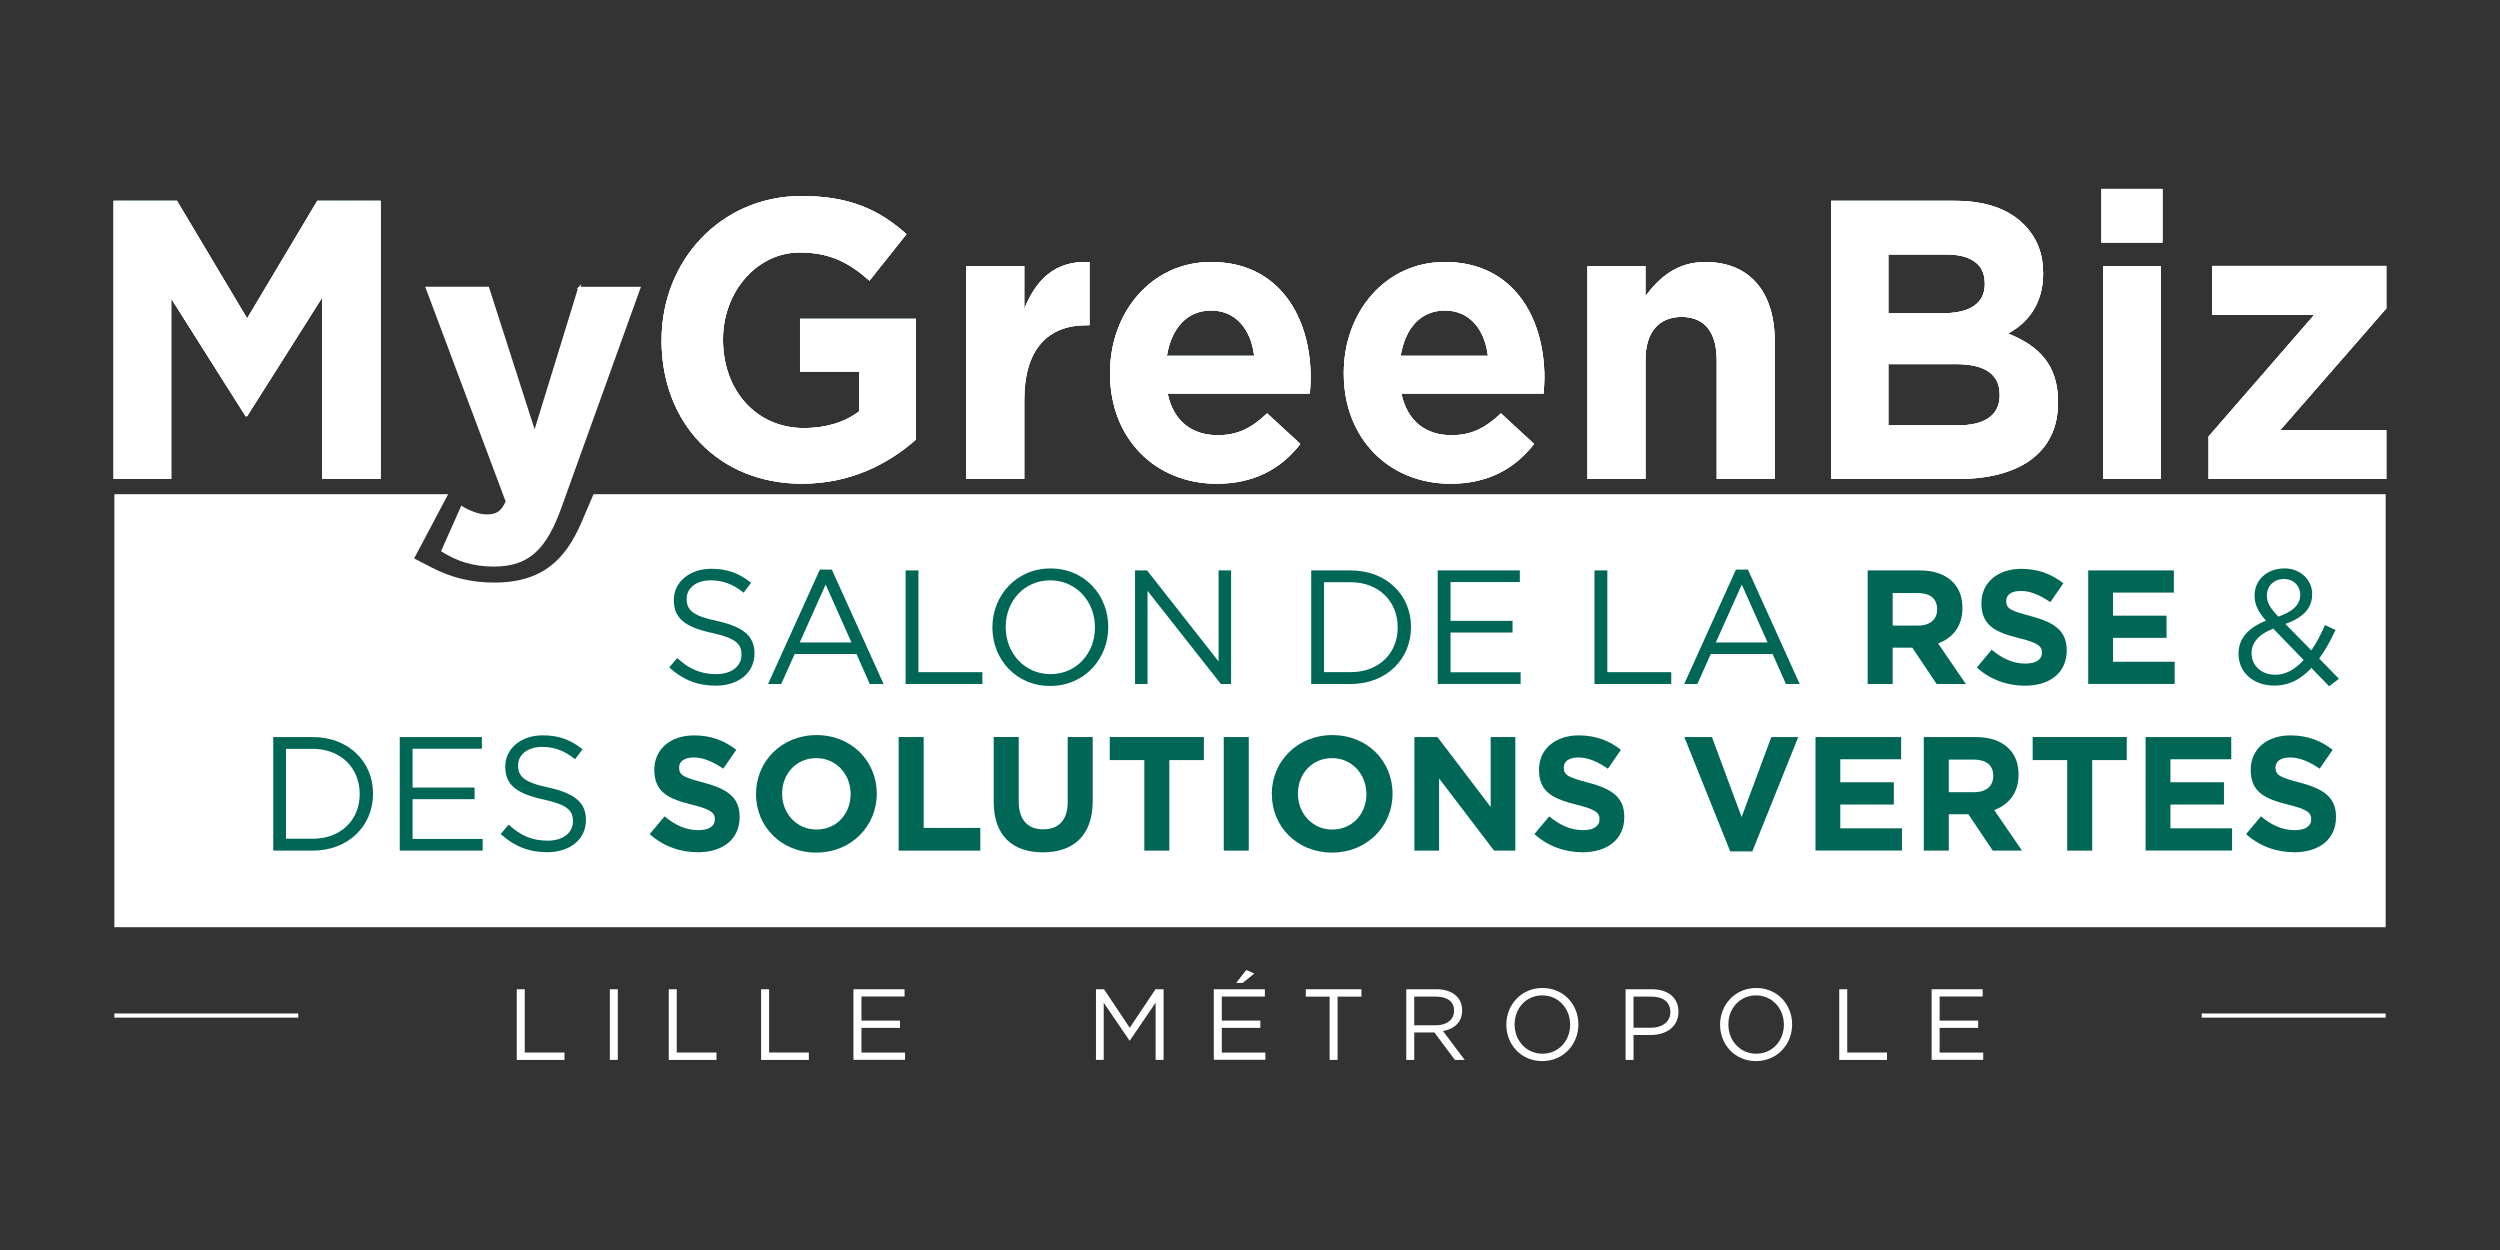 <svg xmlns="http://www.w3.org/2000/svg" xmlns:xlink="http://www.w3.org/1999/xlink" id="Calque_1" data-name="Calque 1" viewBox="0 0 600 300"><rect x="0" y="0" width="600" height="300" fill="#333333" stroke="none"/><defs><style>      .cls-1 {        fill: #e42528;      }      .cls-1, .cls-2 {        stroke: #fff;        stroke-miterlimit: 10;      }      .cls-3, .cls-2 {        fill: #1d1d1b;      }      .cls-4 {        fill: #065;      }      .cls-2 {        stroke-width: .5px;      }      .cls-5 {        fill: #fff;      }      .cls-6 {        fill: url(#Feuillage_14);      }    </style><linearGradient id="Feuillage_14" data-name="Feuillage 14" x1="337.28" y1="-79.29" x2="882.72" y2="-79.29" gradientTransform="translate(-310 160)" gradientUnits="userSpaceOnUse"><stop offset=".01" stop-color="#009c83"></stop><stop offset=".5" stop-color="#008a6a"></stop><stop offset="1" stop-color="#065"></stop></linearGradient></defs><g><path class="cls-5" d="M124.03,237.42h1.91v15.19h9.54v1.77h-11.46v-16.95Z"></path><path class="cls-5" d="M146.36,237.42h1.91v16.95h-1.91v-16.95Z"></path><path class="cls-5" d="M160.51,237.42h1.91v15.19h9.54v1.77h-11.46v-16.95Z"></path><path class="cls-5" d="M182.67,237.42h1.91v15.19h9.54v1.77h-11.46v-16.95Z"></path><path class="cls-5" d="M204.83,237.42h12.26v1.74h-10.34v5.79h9.25v1.74h-9.25v5.93h10.46v1.74h-12.38v-16.95Z"></path><path class="cls-5" d="M263.02,237.42h1.94l6.18,9.25,6.18-9.25h1.94v16.95h-1.91v-13.73l-6.18,9.08h-.1l-6.18-9.06v13.71h-1.86v-16.95Z"></path><path class="cls-5" d="M291.31,237.42h12.26v1.74h-10.34v5.79h9.25v1.74h-9.25v5.93h10.46v1.74h-12.38v-16.95ZM299.11,232.79l1.91.87-2.79,2.25h-1.55l2.42-3.12Z"></path><path class="cls-5" d="M319.11,239.19h-5.72v-1.77h13.35v1.77h-5.72v15.19h-1.91v-15.19Z"></path><path class="cls-5" d="M337.5,237.42h7.29c2.11,0,3.75.63,4.82,1.7.85.85,1.31,1.99,1.31,3.34v.05c0,2.81-1.94,4.48-4.6,4.94l5.21,6.93h-2.35l-4.92-6.59h-4.84v6.59h-1.91v-16.95ZM344.62,246.07c2.52,0,4.36-1.31,4.36-3.49v-.05c0-2.11-1.6-3.34-4.34-3.34h-5.23v6.88h5.21Z"></path><path class="cls-5" d="M361.52,245.94v-.05c0-4.67,3.51-8.77,8.67-8.77s8.62,4.04,8.62,8.72v.05c0,4.67-3.51,8.77-8.67,8.77s-8.62-4.04-8.62-8.72ZM376.83,245.94v-.05c0-3.85-2.81-7-6.68-7s-6.64,3.1-6.64,6.95v.05c0,3.85,2.81,7,6.68,7s6.64-3.1,6.64-6.95Z"></path><path class="cls-5" d="M390.13,237.42h6.35c3.83,0,6.35,2.03,6.35,5.38v.05c0,3.66-3.05,5.55-6.66,5.55h-4.12v5.98h-1.91v-16.95ZM396.23,246.65c2.81,0,4.65-1.5,4.65-3.73v-.05c0-2.42-1.82-3.68-4.55-3.68h-4.29v7.46h4.19Z"></path><path class="cls-5" d="M412.82,245.94v-.05c0-4.67,3.51-8.77,8.67-8.77s8.62,4.04,8.62,8.72v.05c0,4.67-3.51,8.77-8.67,8.77s-8.62-4.04-8.62-8.72ZM428.13,245.94v-.05c0-3.85-2.81-7-6.68-7s-6.64,3.1-6.64,6.95v.05c0,3.85,2.81,7,6.68,7s6.64-3.1,6.64-6.95Z"></path><path class="cls-5" d="M441.43,237.42h1.91v15.19h9.54v1.77h-11.46v-16.95Z"></path><path class="cls-5" d="M463.59,237.42h12.26v1.74h-10.34v5.79h9.25v1.74h-9.25v5.93h10.46v1.74h-12.38v-16.95Z"></path></g><path class="cls-5" d="M142.45,118.6l-2.62,6.13c-2.24,5.35-4.67,8.81-7.87,11.22-3.46,2.61-7.8,3.87-13.28,3.87s-10.24-1.12-15.09-3.62l-4.2-2.17,2.05-3.87,4.67-8.82,1.45-2.74H27.45v103.93h545.11v-103.93H142.45Z"></path><g><g><g><g><path class="cls-3" d="M27.28,48.2h15.19l16.84,28.23,16.84-28.23h15.19v66.75h-14v-43.58l-18.03,28.51h-.37l-17.85-28.23v43.29h-13.82V48.2Z"></path><path class="cls-3" d="M158.79,81.76v-.19c0-18.98,14.19-34.52,33.59-34.52,11.44,0,18.58,3.24,25.17,9.15l-8.88,11.16c-4.85-4.29-9.43-6.77-16.75-6.77-10.25,0-18.4,9.44-18.4,20.79v.19c0,12.21,8.05,21.17,19.4,21.17,5.22,0,9.7-1.33,13.27-4.01v-9.54h-14.19v-12.68h27.82v28.99c-6.59,5.82-15.65,10.58-27.36,10.58-19.95,0-33.68-14.49-33.68-34.33Z"></path><path class="cls-3" d="M231.91,63.84h13.91v10.3c2.84-6.96,7.32-11.63,15.65-11.25v15.16h-.73c-9.24,0-14.92,5.72-14.92,18.02v18.88h-13.91v-51.11Z"></path><path class="cls-3" d="M266.41,89.68v-.19c0-14.59,9.98-26.61,24.25-26.61,16.38,0,23.89,13.25,23.89,27.75,0,1.14-.09,2.38-.18,3.81h-34.14c1.37,6.58,5.77,10.01,11.99,10.01,4.67,0,7.96-1.53,11.9-5.24l7.96,7.34c-4.67,6.01-11.16,9.54-20.04,9.54-14.73,0-25.63-10.78-25.63-26.41ZM301.01,85.39c-.82-6.48-4.48-10.87-10.34-10.87s-9.52,4.29-10.62,10.87h20.96Z"></path><path class="cls-3" d="M322.51,89.68v-.19c0-14.59,9.98-26.61,24.25-26.61,16.38,0,23.89,13.25,23.89,27.75,0,1.14-.09,2.38-.18,3.81h-34.14c1.37,6.58,5.77,10.01,11.99,10.01,4.67,0,7.96-1.53,11.9-5.24l7.96,7.34c-4.67,6.01-11.17,9.54-20.04,9.54-14.73,0-25.63-10.78-25.63-26.41ZM357.11,85.39c-.82-6.48-4.48-10.87-10.34-10.87s-9.52,4.29-10.62,10.87h20.96Z"></path><path class="cls-3" d="M380.99,63.84h13.91v7.25c3.2-4.29,7.41-8.2,14.37-8.2,10.62,0,16.66,7.15,16.66,18.98v33.09h-13.91v-28.51c0-6.87-3.02-10.39-8.42-10.39s-8.69,3.53-8.69,10.39v28.51h-13.91v-51.11Z"></path><path class="cls-3" d="M439.47,48.2h29.74c7.41,0,13,2,16.75,5.91,2.93,3.05,4.39,6.87,4.39,11.35v.19c0,7.44-3.84,11.92-8.42,14.4,7.41,2.96,11.99,7.53,11.99,16.4v.19c0,12.21-9.52,18.31-23.98,18.31h-30.48V48.2ZM476.35,67.94c0-4.48-3.29-6.87-9.24-6.87h-13.91v14.11h13c6.22,0,10.16-2.1,10.16-7.06v-.19ZM479.92,94.64c0-4.48-3.11-7.25-10.43-7.25h-16.29v14.69h16.75c6.22,0,9.98-2.29,9.98-7.25v-.19Z"></path><path class="cls-3" d="M504.35,45.34h14.64v12.87h-14.64v-12.87ZM504.72,63.84h13.91v51.11h-13.91v-51.11Z"></path><path class="cls-3" d="M530.07,104.74l25.35-29.18h-24.53v-11.73h41.82v10.2l-25.44,29.18h25.44v11.73h-42.65v-10.2Z"></path></g><g><path class="cls-6" d="M27.28,48.2h15.19l16.84,28.23,16.84-28.23h15.19v66.75h-14v-43.58l-18.03,28.51h-.37l-17.85-28.23v43.29h-13.82V48.2Z"></path><path class="cls-6" d="M158.79,81.76v-.19c0-18.98,14.19-34.52,33.59-34.52,11.44,0,18.58,3.24,25.17,9.15l-8.88,11.16c-4.85-4.29-9.43-6.77-16.75-6.77-10.25,0-18.4,9.44-18.4,20.79v.19c0,12.21,8.05,21.17,19.4,21.17,5.22,0,9.7-1.33,13.27-4.01v-9.54h-14.19v-12.68h27.82v28.99c-6.59,5.82-15.65,10.58-27.36,10.58-19.95,0-33.68-14.49-33.68-34.33Z"></path><path class="cls-6" d="M231.91,63.84h13.91v10.3c2.84-6.96,7.32-11.63,15.65-11.25v15.16h-.73c-9.24,0-14.92,5.72-14.92,18.02v18.88h-13.91v-51.11Z"></path><path class="cls-6" d="M266.41,89.68v-.19c0-14.59,9.98-26.61,24.25-26.61,16.38,0,23.89,13.25,23.89,27.75,0,1.14-.09,2.38-.18,3.81h-34.14c1.37,6.58,5.77,10.01,11.99,10.01,4.67,0,7.96-1.53,11.9-5.24l7.96,7.34c-4.67,6.01-11.16,9.54-20.04,9.54-14.73,0-25.63-10.78-25.63-26.41ZM301.01,85.39c-.82-6.48-4.48-10.87-10.34-10.87s-9.52,4.29-10.62,10.87h20.96Z"></path><path class="cls-6" d="M322.51,89.68v-.19c0-14.59,9.98-26.61,24.25-26.61,16.38,0,23.89,13.25,23.89,27.75,0,1.14-.09,2.38-.18,3.81h-34.14c1.37,6.58,5.77,10.01,11.99,10.01,4.67,0,7.96-1.53,11.9-5.24l7.96,7.34c-4.67,6.01-11.17,9.54-20.04,9.54-14.73,0-25.63-10.78-25.63-26.41ZM357.11,85.39c-.82-6.48-4.48-10.87-10.34-10.87s-9.52,4.29-10.62,10.87h20.96Z"></path><path class="cls-6" d="M380.99,63.84h13.91v7.25c3.2-4.29,7.41-8.2,14.37-8.2,10.62,0,16.66,7.15,16.66,18.98v33.09h-13.91v-28.51c0-6.87-3.02-10.39-8.42-10.39s-8.69,3.53-8.69,10.39v28.51h-13.91v-51.11Z"></path><path class="cls-6" d="M439.47,48.2h29.74c7.41,0,13,2,16.75,5.91,2.93,3.05,4.39,6.87,4.39,11.35v.19c0,7.44-3.84,11.92-8.42,14.4,7.41,2.96,11.99,7.53,11.99,16.4v.19c0,12.21-9.52,18.31-23.98,18.31h-30.48V48.2ZM476.35,67.94c0-4.48-3.29-6.87-9.24-6.87h-13.91v14.11h13c6.22,0,10.16-2.1,10.16-7.06v-.19ZM479.92,94.64c0-4.48-3.11-7.25-10.43-7.25h-16.29v14.69h16.75c6.22,0,9.98-2.29,9.98-7.25v-.19Z"></path><path class="cls-6" d="M504.35,45.34h14.64v12.87h-14.64v-12.87ZM504.72,63.84h13.91v51.11h-13.91v-51.11Z"></path><path class="cls-6" d="M530.07,104.74l25.35-29.18h-24.53v-11.73h41.82v10.2l-25.44,29.18h25.44v11.73h-42.65v-10.2Z"></path></g></g><path class="cls-2" d="M139.01,69.08h14.46l-18.85,52.35c-3.66,10.39-7.87,14.3-16.11,14.3-5.12,0-8.79-1.33-12.35-3.53l4.67-10.49c1.83,1.14,4.12,2,5.95,2,2.47,0,3.66-.76,4.85-3.34l-19.22-51.3h14.73l11.17,34.81,10.71-34.81Z"></path></g><g><g><g><path class="cls-5" d="M27.28,48.2h15.19l16.84,28.23,16.84-28.23h15.19v66.75h-14v-43.58l-18.03,28.51h-.37l-17.85-28.23v43.29h-13.82V48.2Z"></path><path class="cls-5" d="M158.79,81.76v-.19c0-18.98,14.19-34.52,33.59-34.52,11.44,0,18.58,3.24,25.17,9.15l-8.88,11.16c-4.85-4.29-9.43-6.77-16.75-6.77-10.25,0-18.4,9.44-18.4,20.79v.19c0,12.21,8.05,21.17,19.4,21.17,5.22,0,9.7-1.33,13.27-4.01v-9.54h-14.19v-12.68h27.82v28.99c-6.59,5.82-15.65,10.58-27.36,10.58-19.95,0-33.68-14.49-33.68-34.33Z"></path><path class="cls-5" d="M231.91,63.84h13.91v10.3c2.84-6.96,7.32-11.63,15.65-11.25v15.16h-.73c-9.24,0-14.92,5.72-14.92,18.02v18.88h-13.91v-51.11Z"></path><path class="cls-5" d="M266.41,89.68v-.19c0-14.59,9.98-26.61,24.25-26.61,16.38,0,23.89,13.25,23.89,27.75,0,1.14-.09,2.38-.18,3.81h-34.14c1.37,6.58,5.77,10.01,11.99,10.01,4.67,0,7.96-1.53,11.9-5.24l7.96,7.34c-4.67,6.01-11.16,9.54-20.04,9.54-14.73,0-25.63-10.78-25.63-26.41ZM301.01,85.39c-.82-6.48-4.48-10.87-10.34-10.87s-9.52,4.29-10.62,10.87h20.96Z"></path><path class="cls-5" d="M322.51,89.68v-.19c0-14.59,9.98-26.61,24.25-26.61,16.38,0,23.89,13.25,23.89,27.75,0,1.14-.09,2.38-.18,3.81h-34.14c1.37,6.58,5.77,10.01,11.99,10.01,4.67,0,7.96-1.53,11.9-5.24l7.96,7.34c-4.67,6.01-11.17,9.54-20.04,9.54-14.73,0-25.63-10.78-25.63-26.41ZM357.11,85.39c-.82-6.48-4.48-10.87-10.34-10.87s-9.52,4.29-10.62,10.87h20.96Z"></path><path class="cls-5" d="M380.99,63.84h13.91v7.25c3.2-4.29,7.41-8.2,14.37-8.2,10.62,0,16.66,7.15,16.66,18.98v33.09h-13.91v-28.51c0-6.87-3.02-10.39-8.42-10.39s-8.69,3.53-8.69,10.39v28.51h-13.91v-51.11Z"></path><path class="cls-5" d="M439.47,48.2h29.74c7.41,0,13,2,16.75,5.91,2.93,3.05,4.39,6.87,4.39,11.35v.19c0,7.44-3.84,11.92-8.42,14.4,7.41,2.96,11.99,7.53,11.99,16.4v.19c0,12.21-9.52,18.31-23.98,18.31h-30.48V48.2ZM476.35,67.94c0-4.48-3.29-6.87-9.24-6.87h-13.91v14.11h13c6.22,0,10.16-2.1,10.16-7.06v-.19ZM479.92,94.64c0-4.48-3.11-7.25-10.43-7.25h-16.29v14.69h16.75c6.22,0,9.98-2.29,9.98-7.25v-.19Z"></path><path class="cls-5" d="M504.35,45.34h14.64v12.87h-14.64v-12.87ZM504.72,63.84h13.91v51.11h-13.91v-51.11Z"></path><path class="cls-5" d="M530.07,104.74l25.35-29.18h-24.53v-11.73h41.82v10.2l-25.44,29.18h25.44v11.73h-42.65v-10.2Z"></path></g><g><path class="cls-5" d="M27.28,48.2h15.19l16.84,28.23,16.84-28.23h15.19v66.75h-14v-43.58l-18.03,28.51h-.37l-17.85-28.23v43.29h-13.82V48.2Z"></path><path class="cls-5" d="M158.79,81.76v-.19c0-18.98,14.19-34.52,33.59-34.52,11.44,0,18.58,3.24,25.17,9.15l-8.88,11.16c-4.85-4.29-9.43-6.77-16.75-6.77-10.25,0-18.4,9.44-18.4,20.79v.19c0,12.21,8.05,21.17,19.4,21.17,5.22,0,9.7-1.33,13.27-4.01v-9.54h-14.19v-12.68h27.82v28.99c-6.59,5.82-15.65,10.58-27.36,10.58-19.95,0-33.68-14.49-33.68-34.33Z"></path><path class="cls-5" d="M231.91,63.84h13.91v10.3c2.84-6.96,7.32-11.63,15.65-11.25v15.16h-.73c-9.24,0-14.92,5.72-14.92,18.02v18.88h-13.91v-51.11Z"></path><path class="cls-5" d="M266.41,89.68v-.19c0-14.59,9.98-26.61,24.25-26.61,16.38,0,23.89,13.25,23.89,27.75,0,1.14-.09,2.38-.18,3.81h-34.14c1.37,6.58,5.77,10.01,11.99,10.01,4.67,0,7.96-1.53,11.9-5.24l7.96,7.34c-4.67,6.01-11.16,9.54-20.04,9.54-14.73,0-25.63-10.78-25.63-26.41ZM301.01,85.39c-.82-6.48-4.48-10.87-10.34-10.87s-9.52,4.29-10.62,10.87h20.96Z"></path><path class="cls-5" d="M322.51,89.68v-.19c0-14.59,9.98-26.61,24.25-26.61,16.38,0,23.89,13.25,23.89,27.75,0,1.14-.09,2.38-.18,3.81h-34.14c1.37,6.58,5.77,10.01,11.99,10.01,4.67,0,7.96-1.53,11.9-5.24l7.96,7.34c-4.67,6.01-11.17,9.54-20.04,9.54-14.73,0-25.63-10.78-25.63-26.41ZM357.11,85.39c-.82-6.48-4.48-10.87-10.34-10.87s-9.52,4.29-10.62,10.87h20.96Z"></path><path class="cls-5" d="M380.99,63.84h13.91v7.25c3.2-4.29,7.41-8.2,14.37-8.2,10.62,0,16.66,7.15,16.66,18.98v33.09h-13.91v-28.51c0-6.87-3.02-10.39-8.42-10.39s-8.69,3.53-8.69,10.39v28.51h-13.91v-51.11Z"></path><path class="cls-5" d="M439.47,48.2h29.74c7.41,0,13,2,16.75,5.91,2.93,3.05,4.39,6.87,4.39,11.35v.19c0,7.44-3.84,11.92-8.42,14.4,7.41,2.96,11.99,7.53,11.99,16.4v.19c0,12.21-9.52,18.31-23.98,18.31h-30.48V48.2ZM476.35,67.94c0-4.48-3.29-6.87-9.24-6.87h-13.91v14.11h13c6.22,0,10.16-2.1,10.16-7.06v-.19ZM479.92,94.64c0-4.48-3.11-7.25-10.43-7.25h-16.29v14.69h16.75c6.22,0,9.98-2.29,9.98-7.25v-.19Z"></path><path class="cls-5" d="M504.35,45.34h14.64v12.87h-14.64v-12.87ZM504.72,63.84h13.91v51.11h-13.91v-51.11Z"></path><path class="cls-5" d="M530.07,104.74l25.35-29.18h-24.53v-11.73h41.82v10.2l-25.44,29.18h25.44v11.73h-42.65v-10.2Z"></path></g><g><path class="cls-5" d="M27.28,48.2h15.19l16.84,28.23,16.84-28.23h15.19v66.75h-14v-43.58l-18.03,28.51h-.37l-17.85-28.23v43.29h-13.82V48.2Z"></path><path class="cls-5" d="M158.79,81.76v-.19c0-18.98,14.19-34.52,33.59-34.52,11.44,0,18.58,3.24,25.17,9.15l-8.88,11.16c-4.85-4.29-9.43-6.77-16.75-6.77-10.25,0-18.4,9.44-18.4,20.79v.19c0,12.21,8.05,21.17,19.4,21.17,5.22,0,9.7-1.33,13.27-4.01v-9.54h-14.19v-12.68h27.82v28.99c-6.59,5.82-15.65,10.58-27.36,10.58-19.95,0-33.68-14.49-33.68-34.33Z"></path><path class="cls-5" d="M231.91,63.84h13.91v10.3c2.84-6.96,7.32-11.63,15.65-11.25v15.16h-.73c-9.24,0-14.92,5.72-14.92,18.02v18.88h-13.91v-51.11Z"></path><path class="cls-5" d="M266.41,89.68v-.19c0-14.59,9.98-26.61,24.25-26.61,16.38,0,23.89,13.25,23.89,27.75,0,1.14-.09,2.38-.18,3.81h-34.14c1.37,6.58,5.77,10.01,11.99,10.01,4.67,0,7.96-1.53,11.9-5.24l7.96,7.34c-4.67,6.01-11.16,9.54-20.04,9.54-14.73,0-25.63-10.78-25.63-26.41ZM301.01,85.39c-.82-6.48-4.48-10.87-10.34-10.87s-9.52,4.29-10.62,10.87h20.96Z"></path><path class="cls-5" d="M322.51,89.68v-.19c0-14.59,9.98-26.61,24.25-26.61,16.38,0,23.89,13.25,23.89,27.75,0,1.14-.09,2.38-.18,3.81h-34.14c1.37,6.58,5.77,10.01,11.99,10.01,4.67,0,7.96-1.53,11.9-5.24l7.96,7.34c-4.67,6.01-11.17,9.54-20.04,9.54-14.73,0-25.63-10.78-25.63-26.41ZM357.11,85.39c-.82-6.48-4.48-10.87-10.34-10.87s-9.52,4.29-10.62,10.87h20.96Z"></path><path class="cls-5" d="M380.99,63.84h13.91v7.25c3.2-4.29,7.41-8.2,14.37-8.2,10.62,0,16.66,7.15,16.66,18.98v33.09h-13.91v-28.51c0-6.87-3.02-10.39-8.42-10.39s-8.69,3.53-8.69,10.39v28.51h-13.91v-51.11Z"></path><path class="cls-5" d="M439.47,48.2h29.74c7.41,0,13,2,16.75,5.91,2.93,3.05,4.39,6.87,4.39,11.35v.19c0,7.44-3.84,11.92-8.42,14.4,7.41,2.96,11.99,7.53,11.99,16.4v.19c0,12.21-9.52,18.31-23.98,18.31h-30.48V48.2ZM476.35,67.94c0-4.48-3.29-6.87-9.24-6.87h-13.91v14.11h13c6.22,0,10.16-2.1,10.16-7.06v-.19ZM479.92,94.64c0-4.48-3.11-7.25-10.43-7.25h-16.29v14.69h16.75c6.22,0,9.98-2.29,9.98-7.25v-.19Z"></path><path class="cls-5" d="M504.35,45.34h14.64v12.87h-14.64v-12.87ZM504.72,63.84h13.91v51.11h-13.91v-51.11Z"></path><path class="cls-5" d="M530.07,104.74l25.35-29.18h-24.53v-11.73h41.82v10.2l-25.44,29.18h25.44v11.73h-42.65v-10.2Z"></path></g></g><path class="cls-5" d="M139.01,69.08h14.46l-18.85,52.35c-3.66,10.39-7.87,14.3-16.11,14.3-5.12,0-8.79-1.33-12.35-3.53l4.67-10.49c1.83,1.14,4.12,2,5.95,2,2.47,0,3.66-.76,4.85-3.34l-19.22-51.3h14.73l11.17,34.81,10.71-34.81Z"></path></g></g><g><path class="cls-4" d="M160.62,160.19l1.91-2.26c2.84,2.61,5.57,3.86,9.35,3.86s6.08-1.95,6.08-4.63v-.08c0-2.53-1.36-3.93-7.09-5.18-6.27-1.36-9.15-3.39-9.15-7.87v-.08c0-4.24,3.78-7.44,8.96-7.44,4.01,0,6.78,1.13,9.58,3.35l-1.79,2.38c-2.53-2.06-5.06-2.96-7.87-2.96-3.58,0-5.8,1.91-5.8,4.4v.08c0,2.57,1.36,4.05,7.4,5.3,6.08,1.36,8.88,3.54,8.88,7.71v.08c0,4.67-3.89,7.71-9.31,7.71-4.36,0-7.87-1.4-11.14-4.36Z"></path><path class="cls-4" d="M196.76,136.71h2.88l12.42,27.45h-3.31l-3.19-7.2h-14.84l-3.23,7.2h-3.15l12.42-27.45ZM204.35,154.19l-6.19-13.9-6.23,13.9h12.42Z"></path><path class="cls-4" d="M217.35,136.9h3.08v24.42h15.34v2.84h-18.42v-27.26Z"></path><path class="cls-4" d="M238.18,150.61v-.08c0-7.52,5.65-14.1,13.94-14.1s13.86,6.5,13.86,14.02v.08c0,7.52-5.65,14.1-13.94,14.1s-13.86-6.5-13.86-14.02ZM262.79,150.61v-.08c0-6.19-4.52-11.25-10.75-11.25s-10.67,4.98-10.67,11.18v.08c0,6.19,4.52,11.25,10.75,11.25s10.67-4.98,10.67-11.18Z"></path><path class="cls-4" d="M272.41,136.9h2.88l17.17,21.85v-21.85h3v27.26h-2.45l-17.6-22.35v22.35h-3v-27.26Z"></path><path class="cls-4" d="M314.69,136.9h9.46c8.57,0,14.49,5.88,14.49,13.55v.08c0,7.67-5.92,13.63-14.49,13.63h-9.46v-27.26ZM317.77,139.74v21.57h6.39c6.89,0,11.29-4.63,11.29-10.71v-.08c0-6.04-4.4-10.79-11.29-10.79h-6.39Z"></path><path class="cls-4" d="M345.06,136.9h19.7v2.8h-16.63v9.31h14.88v2.8h-14.88v9.54h16.82v2.8h-19.9v-27.26Z"></path><path class="cls-4" d="M382.68,136.9h3.08v24.42h15.34v2.84h-18.42v-27.26Z"></path><path class="cls-4" d="M416.63,136.71h2.88l12.42,27.45h-3.31l-3.19-7.2h-14.84l-3.23,7.2h-3.15l12.42-27.45ZM424.22,154.19l-6.19-13.9-6.23,13.9h12.42Z"></path><path class="cls-4" d="M448.24,136.9h12.46c3.46,0,6.11.93,7.94,2.76,1.56,1.56,2.34,3.62,2.34,6.23v.08c0,4.4-2.38,7.17-5.84,8.45l6.66,9.74h-7.01l-5.84-8.72h-4.71v8.72h-6v-27.26ZM460.32,150.14c2.96,0,4.59-1.52,4.59-3.85v-.08c0-2.61-1.75-3.89-4.71-3.89h-5.96v7.83h6.08Z"></path><path class="cls-4" d="M474.45,160.19l3.54-4.24c2.49,2.02,5.02,3.31,8.14,3.31,2.49,0,3.93-.97,3.93-2.57v-.08c0-1.52-.93-2.34-5.49-3.46-5.53-1.36-9.03-2.96-9.03-8.33v-.08c0-4.95,3.93-8.22,9.54-8.22,4.01,0,7.32,1.25,10.12,3.47l-3.12,4.52c-2.45-1.67-4.75-2.69-7.09-2.69s-3.5,1.01-3.5,2.38v.08c0,1.83,1.17,2.34,5.88,3.58,5.53,1.48,8.64,3.43,8.64,8.18v.08c0,5.41-4.13,8.45-10.01,8.45-4.17,0-8.29-1.4-11.56-4.36Z"></path><path class="cls-4" d="M501.16,136.9h20.56v5.33h-14.6v5.53h12.85v5.33h-12.85v5.72h14.8v5.33h-20.75v-27.26Z"></path><path class="cls-4" d="M554.74,160.3c-2.49,2.69-5.33,4.24-8.92,4.24-4.91,0-8.57-3.08-8.57-7.63v-.08c0-3.62,2.38-6.19,6.58-7.87-1.87-2.18-2.73-3.82-2.73-6v-.08c0-3.58,2.88-6.46,7.2-6.46,3.82,0,6.62,2.76,6.62,6.15v.08c0,3.47-2.42,5.69-6.43,7.09l6.23,6.35c1.21-1.75,2.3-3.78,3.27-6.07l2.53,1.17c-1.21,2.61-2.42,4.87-3.93,6.85l4.75,4.87-2.34,1.79-4.28-4.4ZM552.87,158.4l-7.28-7.52c-3.62,1.36-5.22,3.5-5.22,5.84v.08c0,2.92,2.34,5.14,5.69,5.14,2.61,0,4.83-1.36,6.81-3.54ZM552.05,142.82v-.08c0-2.18-1.64-3.78-3.86-3.78-2.49,0-4.13,1.71-4.13,3.93v.08c0,1.6.66,2.84,2.73,5.02,3.47-1.21,5.26-2.84,5.26-5.18Z"></path><path class="cls-4" d="M65.58,176.89h9.46c8.57,0,14.49,5.88,14.49,13.55v.08c0,7.67-5.92,13.63-14.49,13.63h-9.46v-27.26ZM68.65,179.73v21.57h6.39c6.89,0,11.29-4.63,11.29-10.71v-.08c0-6.04-4.4-10.79-11.29-10.79h-6.39Z"></path><path class="cls-4" d="M95.95,176.89h19.7v2.8h-16.63v9.31h14.88v2.8h-14.88v9.54h16.82v2.8h-19.9v-27.26Z"></path><path class="cls-4" d="M120.17,200.17l1.91-2.26c2.84,2.61,5.57,3.85,9.35,3.85s6.08-1.95,6.08-4.63v-.08c0-2.53-1.36-3.93-7.09-5.18-6.27-1.36-9.15-3.39-9.15-7.87v-.08c0-4.25,3.78-7.44,8.96-7.44,4.01,0,6.78,1.13,9.58,3.35l-1.79,2.38c-2.53-2.06-5.06-2.96-7.87-2.96-3.58,0-5.8,1.91-5.8,4.4v.08c0,2.57,1.36,4.05,7.4,5.3,6.08,1.36,8.88,3.54,8.88,7.71v.08c0,4.67-3.89,7.71-9.31,7.71-4.36,0-7.87-1.4-11.14-4.36Z"></path><path class="cls-4" d="M155.95,200.17l3.54-4.24c2.49,2.03,5.02,3.31,8.14,3.31,2.49,0,3.93-.97,3.93-2.57v-.08c0-1.52-.93-2.34-5.49-3.47-5.53-1.36-9.03-2.96-9.03-8.33v-.08c0-4.95,3.93-8.22,9.54-8.22,4.01,0,7.32,1.25,10.12,3.47l-3.12,4.52c-2.45-1.67-4.75-2.69-7.09-2.69s-3.5,1.01-3.5,2.38v.08c0,1.83,1.17,2.34,5.88,3.58,5.53,1.48,8.64,3.43,8.64,8.18v.08c0,5.41-4.13,8.45-10.01,8.45-4.17,0-8.29-1.4-11.57-4.36Z"></path><path class="cls-4" d="M181.45,190.6v-.08c0-7.75,6.11-14.1,14.52-14.1s14.45,6.27,14.45,14.02v.08c0,7.75-6.11,14.1-14.53,14.1s-14.45-6.27-14.45-14.02ZM204.15,190.6v-.08c0-4.67-3.43-8.57-8.26-8.57s-8.18,3.82-8.18,8.49v.08c0,4.67,3.43,8.57,8.26,8.57s8.18-3.82,8.18-8.49Z"></path><path class="cls-4" d="M215.68,176.89h6v21.81h13.59v5.45h-19.59v-27.26Z"></path><path class="cls-4" d="M238.49,192.46v-15.58h6v15.42c0,4.48,2.18,6.74,5.88,6.74s5.88-2.18,5.88-6.54v-15.62h6v15.38c0,8.25-4.63,12.3-11.96,12.3s-11.8-4.05-11.8-12.11Z"></path><path class="cls-4" d="M274.63,182.42h-8.29v-5.53h22.59v5.53h-8.29v21.73h-6v-21.73Z"></path><path class="cls-4" d="M293.7,176.89h6v27.26h-6v-27.26Z"></path><path class="cls-4" d="M305.23,190.6v-.08c0-7.75,6.11-14.1,14.53-14.1s14.45,6.27,14.45,14.02v.08c0,7.75-6.11,14.1-14.52,14.1s-14.45-6.27-14.45-14.02ZM327.93,190.6v-.08c0-4.67-3.43-8.57-8.25-8.57s-8.18,3.82-8.18,8.49v.08c0,4.67,3.43,8.57,8.26,8.57s8.18-3.82,8.18-8.49Z"></path><path class="cls-4" d="M339.46,176.89h5.53l12.77,16.78v-16.78h5.92v27.26h-5.1l-13.2-17.33v17.33h-5.92v-27.26Z"></path><path class="cls-4" d="M368.27,200.17l3.54-4.24c2.49,2.03,5.02,3.31,8.14,3.31,2.49,0,3.93-.97,3.93-2.57v-.08c0-1.52-.93-2.34-5.49-3.47-5.53-1.36-9.03-2.96-9.03-8.33v-.08c0-4.95,3.93-8.22,9.54-8.22,4.01,0,7.32,1.25,10.12,3.47l-3.12,4.52c-2.45-1.67-4.75-2.69-7.09-2.69s-3.5,1.01-3.5,2.38v.08c0,1.83,1.17,2.34,5.88,3.58,5.53,1.48,8.64,3.43,8.64,8.18v.08c0,5.41-4.13,8.45-10.01,8.45-4.17,0-8.29-1.4-11.56-4.36Z"></path><path class="cls-4" d="M404.24,176.89h6.62l7.13,19.2,7.13-19.2h6.46l-11.02,27.45h-5.3l-11.02-27.45Z"></path><path class="cls-4" d="M435.71,176.89h20.56v5.33h-14.6v5.53h12.85v5.33h-12.85v5.72h14.8v5.33h-20.75v-27.26Z"></path><path class="cls-4" d="M461.71,176.89h12.46c3.46,0,6.11.93,7.94,2.76,1.56,1.56,2.34,3.62,2.34,6.23v.08c0,4.4-2.38,7.17-5.84,8.45l6.66,9.74h-7.01l-5.84-8.72h-4.71v8.72h-6v-27.26ZM473.79,190.13c2.96,0,4.59-1.52,4.59-3.86v-.08c0-2.61-1.75-3.89-4.71-3.89h-5.96v7.83h6.08Z"></path><path class="cls-4" d="M496.13,182.42h-8.29v-5.53h22.58v5.53h-8.29v21.73h-6v-21.73Z"></path><path class="cls-4" d="M514.94,176.89h20.56v5.33h-14.6v5.53h12.85v5.33h-12.85v5.72h14.8v5.33h-20.76v-27.26Z"></path><path class="cls-4" d="M539.08,200.17l3.54-4.24c2.49,2.03,5.02,3.31,8.14,3.31,2.49,0,3.93-.97,3.93-2.57v-.08c0-1.52-.93-2.34-5.49-3.47-5.53-1.36-9.03-2.96-9.03-8.33v-.08c0-4.95,3.93-8.22,9.54-8.22,4.01,0,7.32,1.25,10.12,3.47l-3.12,4.52c-2.45-1.67-4.75-2.69-7.09-2.69s-3.5,1.01-3.5,2.38v.08c0,1.83,1.17,2.34,5.88,3.58,5.53,1.48,8.64,3.43,8.64,8.18v.08c0,5.41-4.13,8.45-10.01,8.45-4.17,0-8.29-1.4-11.57-4.36Z"></path></g><line class="cls-1" x1="27.45" y1="243.73" x2="71.58" y2="243.73"></line><line class="cls-1" x1="528.42" y1="243.73" x2="572.55" y2="243.73"></line></svg>